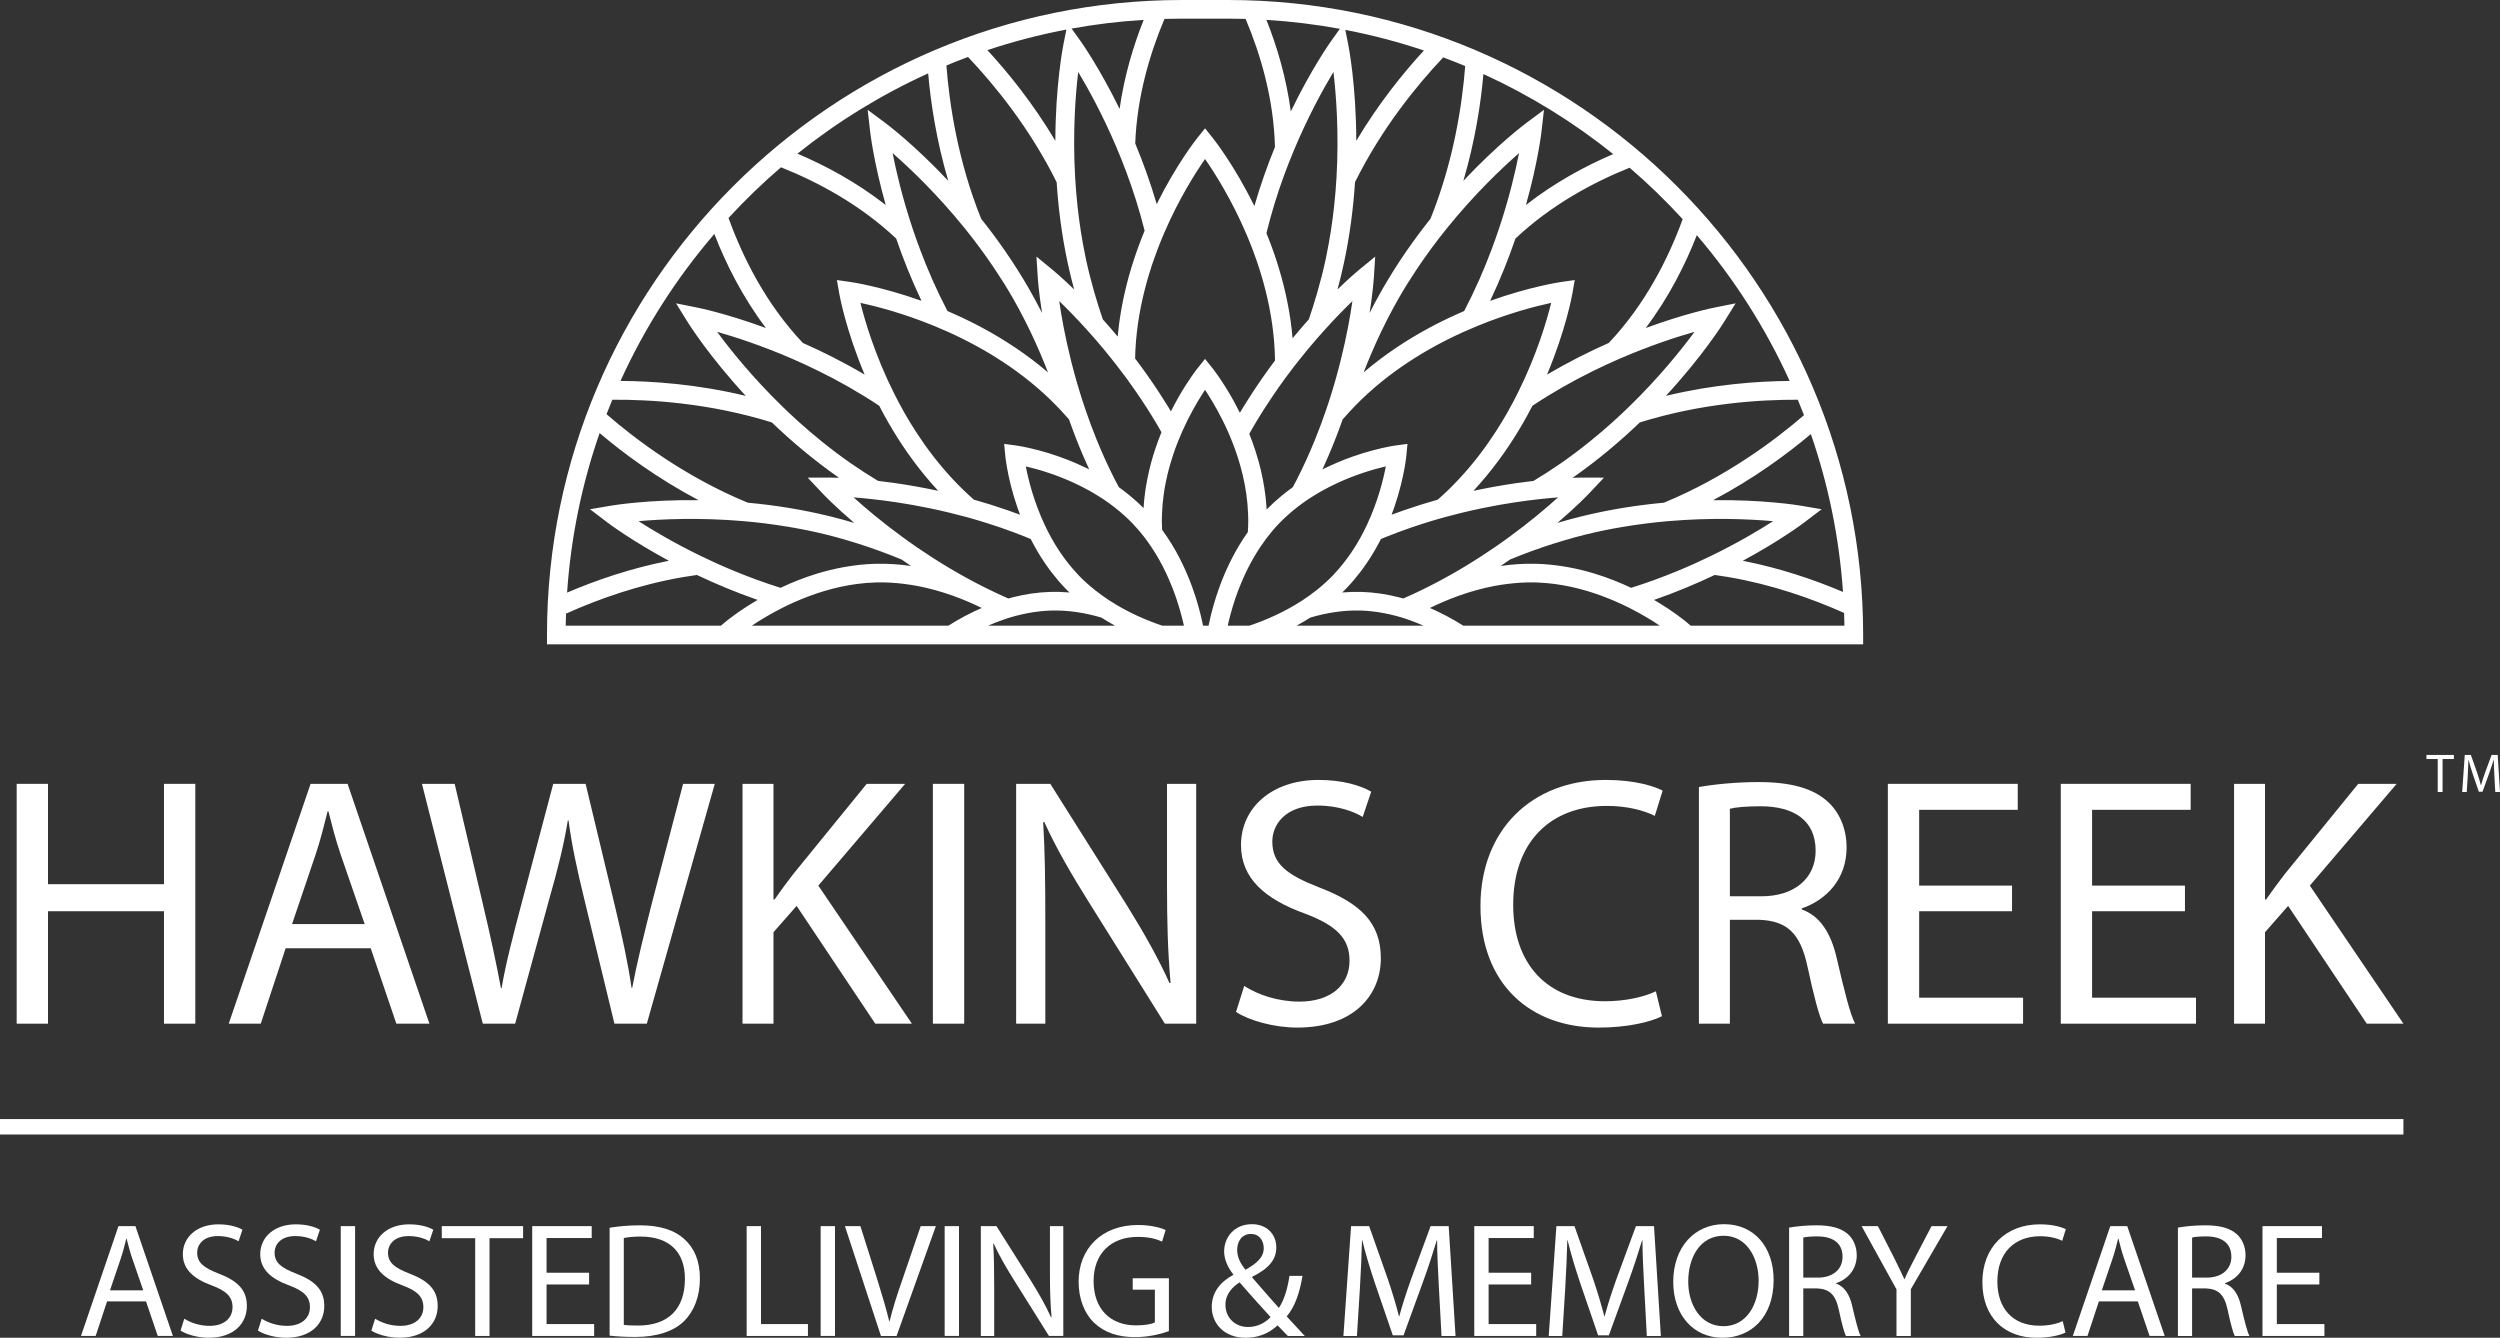 <?xml version="1.0" encoding="UTF-8"?><svg id="a" xmlns="http://www.w3.org/2000/svg" viewBox="0 0 1089.839 583.178"><rect x="0" y="0" width="1089.839" height="583.178" fill="#333333" stroke="none"/><defs><style>.b{fill:#fff;}</style></defs><path class="b" d="M535.397,0h-20.134C362.627,0,238.448,124.178,238.448,276.815v4.063h573.765v-4.063C812.214,124.178,688.034 0,535.397 0v-0ZM673.13,272.752h-35.236c-1.04-.659-2.144-1.333-3.305-2.013-2.499-1.463-5.271-2.949-8.276-4.366-.963-.455-1.955-.899-2.965-1.336,7.496-3.68,17.187-7.514,28.084-9.594,1.841-.351,3.721-.635,5.625-.876,4.007-.508,8.129-.778,12.345-.671.239.006.472.032.711.04,10.237.362,19.854,2.745,28.278,5.872,2.183.81,4.286,1.663,6.296,2.55,1.949.86,3.82,1.742,5.587,2.633,5.428,2.737,9.947,5.516,13.292,7.763h-50.436v-0ZM600.838,272.752h-35.626c1.996-1.084,4.004-2.253,6.007-3.531,6.764-2.003,14.287-3.31,22.133-3.059,1.468.046,2.916.157,4.351.303.974.099,1.94.219,2.897.36.948.14,1.881.311,2.811.489.782.149,1.558.307,2.326.481.082.018.162.039.244.058.954.219,1.902.447,2.833.7.864.235,1.719.482,2.562.743.276.085.55.171.824.259.591.19,1.169.393,1.748.594,2.306.799,4.52,1.675,6.626,2.604h-19.736l0-0ZM474.102,272.752h-43.356c2.107-.929,4.321-1.805,6.627-2.604.58-.201,1.157-.404,1.748-.593.273-.088.547-.174.823-.259.843-.261,1.698-.508,2.563-.743.931-.253,1.879-.48,2.833-.7.082-.019.162-.04.244-.058.768-.174,1.544-.332,2.325-.481.93-.178,1.864-.349,2.812-.489.957-.141,1.923-.261,2.896-.36,1.435-.146,2.882-.258,4.349-.303,7.844-.253,15.363,1.05,22.121,3.05,2.008,1.282,4.02,2.453,6.021,3.54h-12.006ZM372.138,272.752h-44.384c3.345-2.246,7.864-5.025,13.29-7.763,1.767-.891,3.639-1.773,5.587-2.633,2.01-.887,4.113-1.74,6.295-2.55,8.423-3.127,18.04-5.51,28.277-5.872.24-.009.474-.034.715-.04,4.219-.11,8.343.158,12.352.666,1.903.241,3.785.524,5.626.875,10.899,2.079,20.587,5.916,28.08,9.599-1.013.438-2.007.884-2.973,1.34-3.005,1.418-5.775,2.903-8.274,4.365-1.161.68-2.265,1.354-3.305,2.013h-41.288v-0ZM246.606,272.752c.026-1.754.084-3.501.144-5.247,14.276-6.423,31.742-12.617,51.028-15.93,2.018-.347,4.027-.65,6.026-.926,7.904,3.758,16.789,7.513,26.468,10.877-8.534,4.991-13.754,9.338-14.249,9.757l-1.738,1.47h-67.678ZM266.929,174.259c16.468-.133,42.409,1.415,69.549,9.898,8.42,8.076,18.2,16.389,29.276,24.123-2.48-.094-3.989-.096-4.298-.093l-9.356.034,6.412,6.814c.495.526,5.383,5.662,13.881,12.921-3.425-1.016-6.921-1.979-10.5-2.859-12.535-3.083-24.701-4.926-35.919-5.956-27.264-11.237-48.815-27.508-61.568-38.572.815-2.116,1.657-4.219,2.524-6.309h-0ZM535.397,8.126c2.544,0,5.078.044,7.605.115,6.568,15.575,12.265,34.913,12.8,55.831-3.211,7.852-6.304,16.497-8.985,25.765-8.704-17.789-17.602-29.04-18.327-29.944l-3.17-3.951-3.169,3.951c-.714.89-9.334,11.801-17.899,29.084-2.8-9.549-6.032-18.423-9.367-26.438.766-20.329,6.346-39.103,12.753-54.297,2.534-.071,5.074-.115,7.625-.115h20.134,0ZM786.424,180.994c-12.813,11.054-34.166,27.056-61.081,38.149-11.217,1.03-23.381,2.872-35.914,5.955-3.58.88-7.077,1.843-10.503,2.86,8.499-7.26,13.387-12.396,13.882-12.922l6.412-6.814-9.356-.034c-.315.003-1.831.008-4.316.106,11.083-7.738,20.869-16.055,29.294-24.136,26.782-8.371,52.395-9.986,68.891-9.9.925,2.232,1.826,4.475,2.692,6.737v-0ZM738.992,245.576c-2.61,1.178-5.323,2.342-8.113,3.49-6.21,2.554-12.831,4.999-19.816,7.183-4.804-2.272-10.184-4.444-16.015-6.218-3.555-1.082-7.284-2.005-11.145-2.722-4.587-.852-9.363-1.41-14.293-1.538-.143-.004-.283 0-.426-.003-5.163-.104-10.183.259-15.005.955,1.397-.94,2.764-1.875,4.096-2.806,1.593-.657,3.21-1.306,4.858-1.946,6.091-2.365,12.551-4.587,19.308-6.559,2.928-.855,5.892-1.678,8.927-2.424,5.476-1.347,10.883-2.423,16.19-3.314,6.738-1.131,13.296-1.941,19.549-2.481,19.331-1.667,35.791-.89,45.852.005-6.191,3.976-15.438,9.473-26.906,15.059-2.273,1.107-4.62,2.216-7.063,3.319h0ZM612.298,204.01c.332-1.862.54-3.322.658-4.257.079-.632.119-1.032.131-1.159l.48-5.088-2.93.393-2.135.286c-.183.025-.93.13-2.118.344-.217.039-.436.079-.683.126-1.765.335-4.288.877-7.329,1.689-2.512.671-5.378,1.528-8.492,2.619-2.289.802-4.709,1.733-7.209,2.801-1.514.647-3.055,1.346-4.618,2.1-.514.248-1.029.499-1.547.759.935-2.027,1.82-4.042,2.68-6.05,2.289-5.348,4.321-10.615,6.115-15.734,1.078-1.244,2.19-2.474,3.325-3.693,1.521-1.632,3.085-3.244,4.711-4.821,7.529-7.299,15.677-13.42,23.878-18.55,1.964-1.228,3.93-2.401,5.892-3.518,1.982-1.128,3.959-2.201,5.924-3.219.786-.408,1.571-.808,2.353-1.199,2.212-1.105,4.402-2.141,6.56-3.115,2.067-.933,4.101-1.804,6.099-2.624,13.664-5.602,25.48-8.628,32.18-10.07-1.95,7.866-6.334,22.811-14.63,39.391-1.313,2.623-2.719,5.285-4.234,7.968-.345.612-.7,1.226-1.057,1.84-1.201,2.069-2.462,4.145-3.791,6.222-.357.558-.724,1.116-1.091,1.673-.992,1.509-2.01,3.017-3.072,4.518-4.871,6.884-10.493,13.647-16.97,19.926-1.517,1.471-3.064,2.882-4.627,4.259-2.353.658-4.742,1.371-7.154,2.122-2.467.769-4.961,1.59-7.477,2.463-1.817.63-3.643,1.288-5.479,1.976.405-1.07.791-2.127,1.148-3.162,2.417-7.007,3.771-13.109,4.504-17.217l-0-.001ZM558.712,216.11c-2.25,1.853-4.446,3.858-6.558,6.025-.027-.519-.053-1.039-.089-1.555-.089-1.269-.197-2.529-.335-3.775-.308-2.758-.744-5.45-1.266-8.081-.468-2.36-1.006-4.667-1.611-6.908-.051-.188-.096-.38-.148-.566-.423-1.537-.882-3.034-1.356-4.508-.853-2.651-1.777-5.195-2.747-7.622.776-1.379,1.554-2.754,2.348-4.097,2.644-4.473,5.377-8.727,8.138-12.784,1.534-2.255,3.075-4.461,4.617-6.58.098-.134.195-.276.292-.409.386-.528.77-1.027,1.156-1.546.937-1.262,1.872-2.507,2.804-3.717.572-.742,1.14-1.466,1.709-2.188,1.479-1.879,2.949-3.711,4.392-5.45.091-.11.179-.211.271-.32,2.552-3.064,5.018-5.883,7.374-8.485,4.529-5.001,8.617-9.153,11.869-12.293-.929,6.44-2.528,15.475-5.156,25.995-.691,2.765-1.451,5.625-2.293,8.58-.787,2.76-1.639,5.588-2.57,8.481-.477,1.482-.982,2.983-1.499,4.493-1.426,4.165-2.994,8.419-4.747,12.742-2.377,5.861-5.065,11.825-8.116,17.788-.533,1.041-1.087,2.05-1.632,3.073-1.633,1.164-3.251,2.398-4.844,3.71l-.001-0ZM487.764,212.401c-.545-1.023-1.1-2.032-1.632-3.073-3.051-5.963-5.739-11.927-8.117-17.788-1.753-4.322-3.321-8.576-4.746-12.739-.517-1.511-1.023-3.013-1.5-4.496-.931-2.893-1.783-5.72-2.57-8.48-.843-2.955-1.603-5.815-2.293-8.581-2.628-10.52-4.228-19.555-5.156-25.994,3.251,3.14,7.34,7.293,11.869,12.294,2.355,2.601,4.822,5.42,7.373,8.483.092.11.18.212.272.322,1.443,1.739,2.913,3.571,4.392,5.45.336.428.674.861,1.012,1.296,1.163,1.496,2.33,3.032,3.502,4.61.237.319.473.627.71.949.149.203.298.394.447.599,1.367,1.871,2.734,3.814,4.097,5.793,3.037,4.409,6.046,9.067,8.949,13.978.659,1.115,1.302,2.259,1.95,3.399-.986,2.423-1.93,4.964-2.803,7.616-.542,1.649-1.059,3.336-1.538,5.065-.014.05-.029.099-.043.149-.666,2.417-1.252,4.916-1.759,7.472-.521,2.631-.958,5.324-1.266,8.083-.093.831-.166,1.672-.237,2.513-.06.72-.108,1.446-.151,2.173-1.916-1.919-3.893-3.716-5.916-5.382-1.593-1.312-3.211-2.545-4.844-3.71h0ZM468.649,201.765c-2.501-1.068-4.921-2-7.21-2.802-3.115-1.091-5.979-1.948-8.492-2.619-3.041-.812-5.564-1.354-7.329-1.689-.247-.047-.467-.087-.684-.126-1.186-.214-1.933-.32-2.116-.344l-2.135-.286-2.929-.393.479,5.087c.012.128.052.528.131,1.16.117.934.325,2.395.658,4.257.733,4.108,2.087,10.208,4.503,17.215.357,1.035.744,2.093,1.149,3.163-1.836-.688-3.663-1.346-5.48-1.977-2.517-.874-5.011-1.696-7.479-2.465-2.413-.753-4.804-1.466-7.158-2.125-1.56-1.375-3.105-2.785-4.62-4.253-6.476-6.279-12.098-13.042-16.97-19.926-1.062-1.501-2.08-3.009-3.071-4.518-.367-.558-.734-1.116-1.091-1.674-1.329-2.076-2.59-4.152-3.791-6.222-.356-.614-.712-1.228-1.057-1.84-1.515-2.684-2.921-5.346-4.234-7.969-8.296-16.579-12.679-31.524-14.629-39.39,6.7,1.442,18.515,4.468,32.178,10.069,1.998.819,4.034,1.691,6.101,2.624,2.159.974,4.349,2.01,6.561,3.116.781.39,1.565.791,2.35,1.198,1.965,1.019,3.943,2.092,5.925,3.22,1.962,1.116,3.928,2.289,5.892,3.517,8.202,5.13,16.35,11.251,23.88,18.551,1.627,1.577,3.191,3.189,4.712,4.821,1.135,1.219,2.246,2.448,3.324,3.692,1.794,5.12,3.827,10.387,6.116,15.736.859,2.008,1.744,4.023,2.679,6.05-.518-.26-1.032-.511-1.546-.759-1.562-.754-3.104-1.453-4.617-2.099h0ZM464.327,256.401c.618.643,1.246,1.265,1.879,1.88-2.771-.24-5.607-.332-8.492-.241-5.618.175-11.001,1.03-16.06,2.307-.7.177-1.391.364-2.078.557-12.4-5.418-23.658-11.746-33.481-18.087-2.208-1.425-4.353-2.849-6.411-4.264-.889-.611-1.753-1.217-2.612-1.823-1.24-.874-2.453-1.742-3.632-2.602-9.101-6.646-16.361-12.805-21.327-17.302,2.362.181,5.106.436,8.109.766,3.264.359,6.846.81,10.745,1.401,4.366.661,9.098,1.492,14.091,2.52.123.025.24.047.363.072,2.888.599,5.876,1.28,8.925,2.022,2.091.509,4.209,1.051,6.361,1.634.812.22,1.623.441,2.443.672,2.581.727,5.201,1.52,7.846,2.362,3.487,1.109,7.015,2.321,10.577,3.646,1.732.644,3.468,1.31,5.211,2.009.681.273,1.364.561,2.046.843.167.069.335.137.502.207.105.208.213.415.32.623.199.385.405.77.61,1.156.989,1.859,2.049,3.723,3.203,5.58.141.226.289.451.432.677,1.022,1.613,2.11,3.217,3.267,4.804.367.504.737,1.008,1.118,1.508,1.845,2.42,3.853,4.791,6.047,7.072l-0-0ZM382.134,245.768c-.142.003-.282-.001-.424.002-4.93.128-9.706.686-14.293,1.538-3.863.718-7.594,1.642-11.151,2.724-5.828,1.774-11.206,3.945-16.009,6.217-6.983-2.184-13.603-4.628-19.812-7.182-2.791-1.148-5.506-2.312-8.117-3.491-2.443-1.103-4.79-2.212-7.063-3.319-11.467-5.587-20.715-11.084-26.906-15.06,10.063-.895,26.524-1.671,45.855-.004,6.254.539,12.811,1.349,19.549,2.48,5.307.891,10.714,1.968,16.189,3.314,3.035.747,6,1.57,8.928,2.425,6.757,1.972,13.217,4.195,19.308,6.559,1.647.639,3.262,1.288,4.854,1.944,1.337.934,2.709,1.874,4.113,2.818-4.827-.7-9.852-1.066-15.021-.965l-0.0 0ZM348.222,183.915c-2.556-2.303-5.004-4.6-7.343-6.881-12.979-12.658-22.58-24.647-28.268-32.376,7.797,2.215,19.418,5.975,32.721,11.742,3.804,1.649,7.75,3.477,11.781,5.467,8.489,4.191,17.358,9.166,26.169,15.026.711,1.38,1.446,2.767,2.21,4.163,1.187,2.167,2.446,4.35,3.768,6.543,5.351,8.872,11.841,17.855,19.672,26.303.021.022.041.044.061.066-3.185-.688-6.257-1.287-9.223-1.821-3.255-.586-6.367-1.089-9.308-1.515-2.717-.393-5.289-.724-7.696-1.001-3.941-2.375-7.894-4.904-11.823-7.63-4.438-3.079-8.646-6.276-12.668-9.518-3.514-2.833-6.869-5.698-10.054-8.569v-0ZM401.123,108.851c-1.189-3.165-2.297-6.271-3.3-9.276-4.479-13.415-7.171-25.009-8.697-32.817,7.577,6.622,19.46,17.906,31.579,32.93,4.268,5.291,8.558,11.061,12.707,17.244,2.736,4.078,5.416,8.318,7.973,12.754.907,1.573,1.772,3.148,2.626,4.722,3.623,6.672,6.781,13.323,9.542,19.805,1.169,2.744,2.275,5.458,3.303,8.125-9.164-7.82-18.844-14.154-28.291-19.262-2.083-1.127-4.153-2.191-6.205-3.201-2.107-1.038-4.19-2.013-6.247-2.935-1.035-.464-2.063-.917-3.082-1.352-2.407-4.614-4.612-9.207-6.606-13.729-1.952-4.427-3.713-8.776-5.304-13.008ZM469.696,89.569c-.444-4.151-.773-8.209-1.001-12.146-1.123-19.466.137-35.983,1.329-46.053,4.379,7.277,10.663,18.677,16.693,32.877,1.444,3.401,2.869,6.962,4.254,10.671,2.969,7.95,5.738,16.544,8.005,25.655-.854,2.062-1.684,4.195-2.492,6.375-.798,2.156-1.568,4.367-2.304,6.63-2.768,8.511-5.021,17.754-6.316,27.521-.246,1.856-.456,3.73-.628,5.621-1.104-1.327-2.19-2.6-3.264-3.843-1.089-1.26-2.162-2.482-3.212-3.655-1.277-3.716-2.493-7.556-3.631-11.508-1.363-4.73-2.621-9.599-3.701-14.618-.076-.354-.137-.704-.211-1.057-1.61-7.673-2.747-15.21-3.523-22.471ZM504.849,108.09c.876-2.279,1.781-4.489,2.704-6.628,6.432-14.912,13.708-26.308,17.768-32.145,4.154,5.971,11.674,17.757,18.212,33.179.925,2.181,1.829,4.431,2.702,6.751.537,1.428,1.058,2.887,1.568,4.364.389,1.127.769,2.267,1.139,3.421.321.999.634,2.008.939,3.027.656,2.191,1.272,4.424,1.843,6.699,2.393,9.535,3.958,19.769,4.103,30.405-3.297,4.382-6.623,9.088-9.898,14.098-1.261,1.93-2.515,3.897-3.754,5.916-.561.913-1.117,1.837-1.672,2.768-.866-1.748-1.73-3.395-2.58-4.941-2.439-4.437-4.727-7.999-6.446-10.498-1.139-1.655-2.032-2.855-2.539-3.515-.23-.3-.385-.495-.447-.573l-2.224-2.771-.947-1.18-.947,1.18-2.223,2.771c-.062.078-.217.273-.448.573-.507.661-1.4,1.86-2.539,3.515-1.54,2.238-3.536,5.328-5.69,9.138-.988,1.749-2.006,3.649-3.028,5.686-.432-.721-.865-1.444-1.301-2.154-1.239-2.019-2.493-3.986-3.755-5.916-3.495-5.348-7.05-10.353-10.563-14.983.218-10.319,1.763-20.249,4.089-29.52.571-2.275,1.187-4.509,1.843-6.7.446-1.49.904-2.964,1.383-4.412.227-.685.461-1.359.694-2.034.649-1.879,1.32-3.72,2.011-5.519l-0-0ZM563.952,65.779c6.224-14.92,12.807-26.87,17.344-34.41,1.192,10.07,2.452,26.587,1.33,46.052-.227,3.938-.557,7.995-1.001,12.146-.775,7.254-1.911,14.783-3.518,22.447-.076.362-.138.72-.216,1.082-1.083,5.03-2.345,9.909-3.711,14.65-1.136,3.94-2.348,7.77-3.622,11.477-1.05,1.173-2.123,2.395-3.212,3.655-1.27,1.47-2.562,2.998-3.874,4.585-.112-1.303-.23-2.604-.378-3.89-1.223-10.684-3.635-20.765-6.636-29.994-.736-2.263-1.505-4.473-2.304-6.629-.672-1.815-1.363-3.589-2.067-5.322,2.114-8.678,4.679-16.919,7.459-24.572,1.425-3.924,2.905-7.681,4.405-11.277l-0.0 0ZM609.934,129.687c2.556-4.436,5.236-8.675,7.972-12.752,4.149-6.182,8.439-11.952,12.707-17.243,12.12-15.025,24.003-26.309,31.58-32.932-1.525,7.807-4.218,19.401-8.697,32.816-1.003,3.004-2.11,6.111-3.3,9.276-1.59,4.23-3.349,8.577-5.301,13.002-1.995,4.523-4.2,9.119-6.608,13.735-1.02.436-2.049.889-3.085,1.354-2.056.921-4.138,1.896-6.245,2.934-2.052,1.011-4.122,2.075-6.205,3.202-9.445,5.108-19.125,11.441-28.288,19.259,1.028-2.666,2.134-5.38,3.302-8.123,2.761-6.481,5.919-13.133,9.542-19.806.855-1.574,1.719-3.148,2.625-4.721v-0ZM705.984,156.403c13.306-5.768,24.928-9.53,32.724-11.744-5.688,7.728-15.289,19.717-28.266,32.374-2.338,2.281-4.786,4.578-7.343,6.881-3.186,2.87-6.54,5.736-10.054,8.568-4.022,3.242-8.231,6.439-12.668,9.518-3.939,2.733-7.904,5.268-11.854,7.648-2.406.277-4.975.607-7.69 1-2.939.425-6.05.927-9.302,1.512-2.962.533-6.029,1.13-9.21,1.816.026-.028.051-.055.077-.083,7.828-8.447,14.315-17.427,19.665-26.296,1.322-2.192,2.581-4.375,3.767-6.542.765-1.397,1.5-2.785,2.211-4.164,8.81-5.858,17.677-10.831,26.165-15.022,4.03-1.99,7.976-3.817,11.78-5.466h-0ZM586.992,256.401c2.194-2.281,4.201-4.652,6.047-7.072.382-.5.751-1.004,1.118-1.508,1.156-1.587,2.245-3.191,3.267-4.804.143-.226.292-.451.432-.677,1.153-1.856,2.213-3.72,3.202-5.577.206-.387.412-.773.611-1.159.107-.208.215-.416.321-.624.168-.07.335-.138.503-.207.683-.282,1.366-.57,2.048-.844,1.742-.699,3.477-1.363,5.209-2.008,3.562-1.325,7.09-2.536,10.577-3.646,2.644-.841,5.264-1.634,7.843-2.361.821-.231,1.634-.453,2.447-.673,2.152-.583,4.269-1.125,6.359-1.634,3.048-.743,6.037-1.424,8.925-2.022.123-.025.24-.047.363-.072,4.994-1.028,9.725-1.859,14.092-2.521,3.899-.59,7.48-1.042,10.743-1.401,3.004-.33,5.748-.585,8.109-.766-4.966,4.497-12.226,10.657-21.328,17.303-1.178.86-2.392,1.728-3.632,2.602-.859.606-1.722,1.211-2.61,1.822-2.058,1.415-4.202,2.839-6.41,4.264-9.823,6.341-21.081,12.669-33.481,18.087-.687-.193-1.378-.38-2.078-.557-5.06-1.278-10.443-2.132-16.061-2.307-2.887-.089-5.724.003-8.495.243.633-.615,1.262-1.239,1.881-1.882l-0.0.001ZM524.453,272.752c-.028-.139-.057-.281-.086-.422-.222-1.087-.483-2.267-.781-3.521-.098-.411-.195-.821-.302-1.248-.575-2.302-1.284-4.836-2.15-7.527-.453-1.409-.95-2.861-1.494-4.348-.356-.974-.734-1.963-1.133-2.964-.476-1.196-.986-2.41-1.525-3.635-.839-1.905-1.754-3.836-2.758-5.78-2.129-4.127-4.65-8.3-7.619-12.357-.075-1.393-.129-2.793-.129-4.207,0-.963.052-1.911.088-2.864.105-2.844.357-5.637.741-8.373.265-1.89.584-3.75.959-5.577.512-2.496,1.112-4.926,1.789-7.285.449-1.564.926-3.091,1.43-4.586.603-1.789,1.232-3.535,1.893-5.215.658-1.673,1.336-3.285,2.029-4.838,3.106-6.964,6.427-12.657,8.954-16.578.331-.514.66-1.022.961-1.473.301.452.63.959.961,1.473,2.609,4.049,6.069,9.976,9.26,17.253.689,1.571,1.356,3.224,2.007,4.913.658,1.707,1.289,3.466,1.885,5.282,1.698,5.173,3.08,10.76,3.902,16.63.384,2.737.636,5.531.741,8.375.035.953.087,1.9.087,2.863,0,1.758-.073,3.496-.188,5.219-2.654,3.736-4.929,7.56-6.881,11.344-1.003,1.945-1.919,3.876-2.758,5.78-.171.387-.338.773-.502,1.157-.79,1.851-1.508,3.67-2.156,5.441-.544,1.487-1.041,2.939-1.494,4.348-.865,2.692-1.575,5.226-2.15,7.528-.107.427-.204.837-.302,1.248-.299,1.254-.559,2.434-.781,3.521-.029.142-.059.284-.086.423h-2.413l0-0ZM759.743,244.456c16.25-8.75,26.159-16.206,26.93-16.793l7.444-5.669-9.223-1.569c-1.062-.18-16.077-2.647-38.094-2.385,17.945-9.47,32.473-20.262,42.617-28.815,7.543,21.815,12.353,44.892,14.012,68.824-12.624-5.363-27.418-10.381-43.685-13.593h0ZM726.217,172.572c16.066-17.381,24.869-31.419,25.462-32.376l4.926-7.954-9.176,1.829c-.942.188-12.906,2.644-30.003,8.927,10.097-13.397,17.249-27.607,22.279-40.481,16.293,19.07,29.966,40.437,40.464,63.545-13.998.113-33.117,1.488-53.952,6.508h0ZM701.33,149.502c-8.493,3.75-17.628,8.311-26.936,13.802,8.214-19.488,10.936-34.559,11.137-35.72l.954-5.5-5.527.784c-1.072.152-13.96,2.076-31.353,8.287,4.492-9.453,8.119-18.651,11.04-27.171,15.707-14.773,34.007-24.545,49.77-30.872,8.147,7.01,15.869,14.5,23.125,22.424-6.209,17.035-16.245,37.081-32.209,53.967ZM665.203,89.367c5.176-18.396,6.698-31.203,6.811-32.185l1.055-9.297-7.513,5.576c-.857.635-12.793,9.594-27.627,25.38,5.16-17.531,7.615-33.814,8.742-46.56,20.34,9.292,39.325,21.049,56.574,34.887-12.153,5.203-25.469,12.376-38.042,22.2h0ZM623.593,95.382c-7.066,8.859-14.206,18.981-20.698,30.247-2.087,3.621-4.024,7.239-5.848,10.835,1.43-8.981,1.816-14.629,1.857-15.27l.591-9.337-7.228,5.942c-.439.361-3.922,3.257-9.196,8.374.996-3.704,1.929-7.488,2.763-11.366,2.66-12.361,4.139-24.331,4.859-35.382,11.647-23.496,26.921-42.207,38.456-54.407,3.221,1.203,6.42,2.453,9.582,3.775-1.324,17.013-5.062,41.596-15.139,66.589l-0-0ZM591.253,61.393c-.053-24.266-3.313-41.024-3.537-42.145l-1.25-6.233c11.705,2.261,23.148,5.266,34.262,8.998-9.029,9.812-19.796,23.119-29.476,39.38h-0ZM584.094,12.563l-3.665,5.117c-.602.842-8.746,12.344-17.724,30.91-1.959-14.712-5.988-28.249-10.63-39.931,10.858.668,21.544,1.978,32.019,3.904ZM488.076,47.481c-8.762-17.913-16.594-28.977-17.185-29.801l-3.745-5.227c10.283-1.867,20.768-3.136,31.419-3.792-4.525,11.389-8.478,24.535-10.489,38.821h0ZM464.879,12.884l-1.275,6.363c-.225,1.122-3.484,17.88-3.537,42.146-9.735-16.353-20.568-29.716-29.628-39.544,11.173-3.727,22.674-6.724,34.44-8.966h-0ZM460.627,79.426c.72,11.051,2.2,23.021,4.859,35.381.834,3.878,1.767,7.663,2.763,11.366-5.274-5.117-8.756-8.013-9.196-8.374l-7.226-5.942.591,9.337c.041.641.427,6.287,1.856,15.267-1.823-3.595-3.761-7.212-5.847-10.831-6.492-11.267-13.634-21.39-20.701-30.25-10.126-25.118-13.851-49.824-15.158-66.845,3.113-1.292,6.258-2.522,9.428-3.699,11.556,12.195,26.924,30.974,38.631,54.59v-0ZM413.39,78.839c-14.834-15.784-26.769-24.743-27.625-25.378l-7.514-5.576,1.056,9.297c.112.983,1.634,13.789,6.81,32.184-12.72-9.938-26.202-17.166-38.469-22.383,17.368-13.902,36.486-25.7,56.975-34.995,1.115,12.789,3.569,29.188,8.768,46.851v-0ZM390.675,103.984c2.921,8.52,6.548,17.717,11.039,27.169-17.391-6.21-30.279-8.134-31.351-8.286l-5.527-.784.953,5.5c.202,1.161,2.924,16.233,11.138,35.72-9.308-5.492-18.443-10.053-26.936-13.802-16.126-17.056-26.207-37.341-32.402-54.485,7.182-7.803,14.819-15.18,22.868-22.09,15.863,6.321,34.363,16.142,50.217,31.057l-0.0 0ZM333.891,142.998c-17.096-6.282-29.06-8.739-30.002-8.927l-9.176-1.829,4.927,7.954c.593.957,9.396,14.995,25.463,32.377-21.157-5.097-40.556-6.439-54.608-6.514,10.593-23.319,24.422-44.864,40.912-64.066,5.039,13.011,12.25,27.427,22.484,41.005v-0ZM304.52,218.039c-22.014-.262-37.028,2.205-38.091,2.385l-9.223,1.569,7.443,5.669c.771.587,10.678,8.043,26.928,16.793-16.565,3.271-31.591,8.416-44.365,13.889,1.651-24.197,6.52-47.522,14.181-69.554,10.165,8.62,24.875,19.616,43.127,29.248ZM483.613,261.76c-2.195-1.431-4.366-2.992-6.488-4.693-2.397-1.922-4.732-4.002-6.94-6.299-.362-.376-.692-.769-1.043-1.151-2.046-2.226-3.914-4.541-5.617-6.913-.447-.623-.896-1.244-1.321-1.873-1.423-2.107-2.728-4.242-3.913-6.38-1.068-1.926-2.035-3.851-2.926-5.758-4.729-10.119-7.089-19.657-8.182-25.38,2.61.606,6.028,1.519,9.909,2.814,3.333,1.112,7.009,2.513,10.844,4.267,2.337,1.069,4.727,2.267,7.13,3.612,1.484.83,2.969,1.732,4.449,2.676.668.426,1.336.846,2,1.295,2.899,1.963,5.744,4.171,8.471,6.623,1.184,1.064,2.349,2.166,3.478,3.329.076.079.157.149.233.229,1.783,1.854,3.422,3.786,4.953,5.76,1.141,1.47,2.211,2.965,3.222,4.476.615.92,1.219,1.843,1.788,2.771,2.369,3.864,4.332,7.774,5.979,11.57.524,1.208,1.019,2.402,1.478,3.579.144.369.301.745.439,1.111.854,2.262,1.584,4.439,2.221,6.509.023.075.044.147.067.222.023.075.044.148.067.222.748,2.467,1.361,4.772,1.844,6.822.127.541.238,1.044.35,1.55h-9.452c-6.806-2.281-15.04-5.776-23.041-10.991h-0ZM543.714,272.752h-8.5c.112-.505.222-1.009.35-1.55.483-2.05,1.096-4.355,1.843-6.822.023-.075.044-.149.067-.224.023-.075.043-.146.066-.222.637-2.071,1.367-4.248,2.222-6.511.138-.365.294-.74.438-1.109.459-1.176.953-2.368,1.476-3.575,1.417-3.266,3.082-6.613,5.027-9.948.861-1.475,1.77-2.945,2.745-4.402.779-1.164,1.591-2.317,2.446-3.458,1.745-2.328,3.639-4.602,5.725-6.772.077-.08.159-.152.236-.231,1.129-1.163,2.294-2.264,3.478-3.329,2.726-2.45,5.571-4.659,8.469-6.62.665-.45,1.333-.87,2.001-1.296,1.481-.943,2.965-1.845,4.449-2.675,2.403-1.345,4.792-2.542,7.129-3.611,3.836-1.755,7.512-3.156,10.845-4.269,3.881-1.296,7.299-2.209,9.908-2.815-1.093,5.724-3.453,15.262-8.181,25.38-.891,1.907-1.858,3.832-2.926,5.758-1.185,2.138-2.49,4.273-3.913,6.379-.425.629-.874,1.25-1.321,1.873-1.702,2.372-3.57,4.686-5.616,6.912-.351.382-.681.775-1.043,1.151-2.208,2.296-4.543,4.376-6.94,6.298-2.119,1.699-4.286,3.258-6.477,4.687-8.005,5.219-16.243,8.716-23.052,10.998h-.952.001ZM735.298,271.281c-.494-.418-5.715-4.766-14.249-9.758,9.679-3.363,18.564-7.119,26.468-10.877,2.0.277,4.007.58,6.026.927,18.984,3.261,36.212,9.314,50.363,15.629.065,1.846.125,3.694.153,5.549h-67.021l-1.738-1.47v-0Z"/><path class="b" d="M20.921,341.706v43.742h50.567v-43.742h13.651v104.549h-13.651v-49.017H20.921v49.017H7.27v-104.549h13.651Z"/><path class="b" d="M124.532,413.37l-10.858,32.885h-13.961l35.677-104.549h16.133l35.676,104.549h-14.426l-11.169-32.885h-37.073ZM158.969,402.822l-10.393-30.093c-2.327-6.826-3.878-13.03-5.429-19.08h-.31c-1.551,6.05-3.103,12.565-5.274,18.925l-10.238,30.248h31.644l0.0 0Z"/><path class="b" d="M210.464,446.254l-26.525-104.549h14.271l12.409,52.895c3.103,13.03,5.895,26.059,7.756,36.142h.31c1.706-10.393,4.964-22.802,8.532-36.297l13.96-52.74h14.115l12.72,53.05c2.947,12.409,5.74,24.819,7.29,35.831h.31c2.171-11.478,5.119-23.112,8.377-36.142l13.805-52.74h13.806l-29.627,104.549h-14.116l-13.184-54.446c-3.258-13.34-5.429-23.578-6.826-34.125h-.31c-1.706,10.393-4.188,20.63-8.065,34.125l-14.891,54.446h-14.116.001Z"/><path class="b" d="M323.692,341.706h13.496v50.413h.466c2.792-4.034,5.584-7.756,8.221-11.169l31.954-39.244h16.753l-37.849,44.363,40.795,60.185h-15.977l-34.281-51.343-10.083,11.478v39.865h-13.496v-104.549h-0Z"/><path class="b" d="M420.325,341.706v104.549h-13.651v-104.549h13.651Z"/><path class="b" d="M442.97,446.254v-104.549h14.891l33.35,52.895c7.601,12.254,13.804,23.267,18.614,33.97l.465-.155c-1.24-13.96-1.55-26.68-1.55-42.968v-43.742h12.719v104.549h-13.65l-33.194-53.05c-7.292-11.633-14.272-23.577-19.39-34.901l-.465.155c.775,13.185.929,25.75.929,43.123v44.673h-12.719 0Z"/><path class="b" d="M542.394,429.812c6.049,3.878,14.735,6.825,24.042,6.825,13.806,0,21.871-7.29,21.871-17.839,0-9.617-5.583-15.357-19.699-20.631-17.063-6.204-27.61-15.201-27.61-29.782,0-16.287,13.494-28.386,33.815-28.386,10.548,0,18.457,2.482,22.957,5.119l-3.723,11.013c-3.258-2.016-10.238-4.964-19.701-4.964-14.271,0-19.699,8.532-19.699,15.667,0,9.772,6.359,14.581,20.786,20.165,17.683,6.825,26.525,15.357,26.525,30.713,0,16.132-11.79,30.247-36.452,30.247-10.083,0-21.096-3.102-26.681-6.825l3.568-11.323 0-0Z"/><path class="b" d="M724.494,442.997c-4.809,2.482-14.891,4.964-27.612,4.964-29.472,0-51.498-18.613-51.498-53.049,0-32.885,22.182-54.911,54.601-54.911,12.875,0,21.251,2.792,24.819,4.653l-3.414,11.013c-4.964-2.481-12.254-4.343-20.94-4.343-24.508,0-40.795,15.667-40.795,43.123,0,25.749,14.735,42.036,40.02,42.036,8.376,0,16.752-1.706,22.182-4.343l2.637,10.858h-0Z"/><path class="b" d="M740.62,343.102c6.826-1.241,16.753-2.172,25.904-2.172,14.427,0,23.889,2.792,30.249,8.532,5.118,4.653,8.221,11.789,8.221,20.01,0,13.65-8.688,22.802-19.545,26.525v.466c7.911,2.792,12.719,10.238,15.201,21.096,3.412,14.581,5.893,24.663,8.065,28.696h-13.96c-1.706-3.103-4.033-11.944-6.826-24.974-3.102-14.426-8.842-19.855-21.096-20.32h-12.719v45.294h-13.496v-103.152h0ZM754.115,390.723h13.806c14.425,0,23.577-7.91,23.577-19.855,0-13.495-9.773-19.389-24.044-19.389-6.514,0-11.013.466-13.339,1.086v38.158Z"/><path class="b" d="M877.118,397.238h-40.486v37.694h45.294v11.323h-58.944v-104.549h56.617v11.324h-42.968v33.039h40.486v11.169h-0Z"/><path class="b" d="M952.5,397.238h-40.486v37.694h45.294v11.323h-58.944v-104.549h56.617v11.324h-42.968v33.039h40.486v11.169h-0Z"/><path class="b" d="M973.902,341.706h13.494v50.413h.466c2.792-4.034,5.584-7.756,8.221-11.169l31.953-39.244h16.753l-37.849,44.363,40.797,60.185h-15.978l-34.28-51.343-10.083,11.478v39.865h-13.494v-104.549Z"/><path class="b" d="M46.671,567.335l-4.973,15.061h-6.394l16.34-47.882h7.389l16.34,47.882h-6.606l-5.116-15.061h-16.979ZM62.442,562.505l-4.759-13.782c-1.066-3.126-1.777-5.967-2.487-8.738h-.142c-.71,2.771-1.421,5.754-2.415,8.667l-4.689,13.853h14.492Z"/><path class="b" d="M80.344,574.866c2.77,1.776,6.749,3.126,11.011,3.126,6.323,0,10.017-3.339,10.017-8.17,0-4.405-2.557-7.033-9.023-9.449-7.814-2.841-12.645-6.962-12.645-13.64,0-7.459,6.181-13,15.487-13,4.831,0,8.454,1.137,10.514,2.345l-1.705,5.043c-1.492-.924-4.689-2.273-9.022-2.273-6.536,0-9.023,3.908-9.023,7.176,0,4.475,2.913,6.678,9.52,9.235,8.098,3.126,12.148,7.033,12.148,14.066,0,7.389-5.4,13.854-16.695,13.854-4.618,0-9.662-1.421-12.22-3.126l1.635-5.185h0Z"/><path class="b" d="M114.088,574.866c2.77,1.776,6.749,3.126,11.011,3.126,6.323,0,10.017-3.339,10.017-8.17,0-4.405-2.557-7.033-9.023-9.449-7.814-2.841-12.645-6.962-12.645-13.64,0-7.459,6.181-13,15.487-13,4.831,0,8.454,1.137,10.514,2.345l-1.705,5.043c-1.492-.924-4.689-2.273-9.022-2.273-6.536,0-9.022,3.908-9.022,7.176,0,4.475,2.912,6.678,9.519,9.235,8.098,3.126,12.148,7.033,12.148,14.066,0,7.389-5.4,13.854-16.695,13.854-4.618,0-9.662-1.421-12.22-3.126l1.635-5.185h0Z"/><path class="b" d="M154.793,534.514v47.882h-6.252v-47.882s6.252,0,6.252,0Z"/><path class="b" d="M163.531,574.866c2.77,1.776,6.749,3.126,11.011,3.126,6.323,0,10.017-3.339,10.017-8.17,0-4.405-2.557-7.033-9.023-9.449-7.814-2.841-12.645-6.962-12.645-13.64,0-7.459,6.18-13,15.487-13,4.831,0,8.454,1.137,10.514,2.345l-1.705,5.043c-1.492-.924-4.689-2.273-9.022-2.273-6.536,0-9.022,3.908-9.022,7.176,0,4.475,2.912,6.678,9.519,9.235,8.098,3.126,12.148,7.033,12.148,14.066,0,7.389-5.4,13.854-16.695,13.854-4.618,0-9.662-1.421-12.22-3.126l1.635-5.185h0Z"/><path class="b" d="M207.149,539.771h-14.564v-5.257h35.45v5.257h-14.635v42.625h-6.252v-42.625h0Z"/><path class="b" d="M256.806,559.947h-18.541v17.263h20.744v5.186h-26.996v-47.882h25.93v5.186h-19.678v15.132h18.541v5.115-0Z"/><path class="b" d="M265.755,535.225c3.766-.64,8.241-1.066,13.143-1.066,8.88,0,15.202,2.131,19.394,5.968,4.333,3.907,6.82,9.449,6.82,17.192,0,7.815-2.487,14.209-6.891,18.613-4.547,4.475-11.935,6.891-21.242,6.891-4.475,0-8.098-.213-11.225-.568v-47.03l-0.0 0ZM271.937,577.566c1.562.213,3.836.284,6.251.284,13.285,0,20.39-7.388,20.39-20.318.071-11.295-6.323-18.471-19.394-18.471-3.197,0-5.612.284-7.246.64v37.865Z"/><path class="b" d="M325.498,534.514h6.252v42.696h20.46v5.186h-26.712v-47.882l-0-0Z"/><path class="b" d="M364.001,534.514v47.882h-6.252v-47.882s6.252,0,6.252,0Z"/><path class="b" d="M384.034,582.397l-15.7-47.882h6.749l7.46,23.585c1.989,6.465,3.765,12.29,5.115,17.903h.142c1.35-5.541,3.268-11.579,5.47-17.831l8.099-23.657h6.607l-17.122,47.882h-6.82 0Z"/><path class="b" d="M418.063,534.514v47.882h-6.253v-47.882s6.253,0,6.253,0Z"/><path class="b" d="M427.582,582.397v-47.882h6.819l15.275,24.225c3.481,5.612,6.322,10.656,8.524,15.558l.214-.071c-.568-6.394-.709-12.219-.709-19.678v-20.034h5.824v47.882h-6.251l-15.203-24.297c-3.338-5.328-6.535-10.798-8.88-15.984l-.214.071c.355,6.038.427,11.794.427,19.75v20.46h-5.826l-0-0Z"/><path class="b" d="M509.561,580.265c-2.77,1.066-8.312,2.629-14.776,2.629-7.246,0-13.213-1.847-17.903-6.323-4.12-3.978-6.678-10.372-6.678-17.831,0-14.28,9.875-24.723,25.93-24.723,5.542,0,9.945,1.208,12.006,2.203l-1.563,5.043c-2.557-1.208-5.753-2.06-10.584-2.06-11.652,0-19.252,7.246-19.252,19.252,0,12.148,7.246,19.323,18.471,19.323,4.049,0,6.819-.568,8.241-1.278v-14.28h-9.661v-4.973h15.77v23.017-0Z"/><path class="b" d="M561.42,582.397c-1.351-1.35-2.629-2.771-4.476-4.618-4.121,3.766-8.668,5.4-13.996,5.4-9.305,0-14.706-6.252-14.706-13.427,0-6.535,3.908-11.011,9.379-13.995v-.213c-2.488-3.126-3.978-6.678-3.978-10.017,0-5.896,4.19-11.863,12.147-11.863,5.967,0,10.586,3.907,10.586,10.159,0,5.043-2.913,9.022-10.515,12.787v.284c4.051,4.689,8.597,9.875,11.652,13.285,2.202-3.339,3.695-7.957,4.617-13.995h5.683c-1.278,7.53-3.338,13.498-6.89,17.689,2.557,2.771,5.044,5.47,7.885,8.525h-7.387 0ZM553.888,574.155c-2.841-3.126-8.169-8.951-13.497-15.132-2.629,1.705-6.18,4.689-6.18,9.804,0,5.469,4.049,9.661,9.875,9.661,4.049,0,7.53-1.847,9.803-4.334v-0ZM539.325,544.887c0,3.481,1.634,6.109,3.622,8.666,4.832-2.77,7.957-5.328,7.957-9.448,0-2.913-1.634-6.181-5.612-6.181-3.906,0-5.967,3.268-5.967,6.963Z"/><path class="b" d="M627.272,561.368c-.355-6.678-.781-14.777-.781-20.673h-.141c-1.706,5.542-3.624,11.58-6.039,18.187l-8.453,23.231h-4.69l-7.814-22.805c-2.274-6.82-4.12-12.929-5.471-18.613h-.141c-.143,5.968-.497,13.924-.924,21.17l-1.278,20.531h-5.896l3.338-47.882h7.886l8.169,23.159c1.99,5.896,3.552,11.154,4.831,16.127h.143c1.279-4.831,2.983-10.088,5.115-16.127l8.525-23.159h7.885l2.983,47.882h-6.108l-1.138-21.028h-0Z"/><path class="b" d="M667.479,559.947h-18.541v17.263h20.745v5.186h-26.996v-47.882h25.93v5.186h-19.679v15.132h18.541v5.115-0Z"/><path class="b" d="M716.781,561.368c-.356-6.678-.781-14.777-.781-20.673h-.143c-1.704,5.542-3.622,11.58-6.038,18.187l-8.455,23.231h-4.688l-7.816-22.805c-2.273-6.82-4.12-12.929-5.47-18.613h-.143c-.141,5.968-.496,13.924-.923,21.17l-1.279,20.531h-5.896l3.34-47.882h7.885l8.171,23.159c1.988,5.896,3.552,11.154,4.831,16.127h.141c1.279-4.831,2.983-10.088,5.115-16.127l8.525-23.159h7.886l2.983,47.882h-6.11l-1.136-21.028h-0Z"/><path class="b" d="M773.185,557.958c0,16.411-10.018,25.22-22.236,25.22-12.717,0-21.526-9.875-21.526-24.367,0-15.203,9.377-25.149,22.165-25.149,13.143,0,21.597,10.016,21.597,24.296h-0ZM735.96,558.669c0,10.301,5.54,19.465,15.344,19.465s15.346-9.022,15.346-19.892c0-9.59-4.974-19.536-15.275-19.536s-15.415,9.519-15.415,19.963h0Z"/><path class="b" d="M779.932,535.154c3.126-.569,7.673-.995,11.865-.995,6.607,0,10.941,1.279,13.854,3.907,2.345,2.131,3.765,5.4,3.765,9.165,0,6.252-3.978,10.443-8.952,12.148v.213c3.624,1.279,5.826,4.69,6.962,9.662,1.563,6.678,2.701,11.295,3.695,13.143h-6.394c-.781-1.421-1.847-5.47-3.125-11.438-1.422-6.606-4.049-9.093-9.661-9.306h-5.826v20.744h-6.182v-47.242h-0ZM786.114,556.964h6.322c6.607,0,10.799-3.623,10.799-9.093,0-6.181-4.476-8.881-11.011-8.881-2.985,0-5.044.213-6.11.497v17.476h-0Z"/><path class="b" d="M826.748,582.397v-20.318l-15.203-27.564h7.105l6.749,13.214c1.776,3.623,3.268,6.536,4.76,9.875h.141c1.279-3.126,2.983-6.252,4.831-9.875l6.891-13.214h6.962l-15.985,27.494v20.389h-6.251Z"/><path class="b" d="M900.416,580.905c-2.202,1.136-6.819,2.273-12.645,2.273-13.499,0-23.585-8.525-23.585-24.297,0-15.06,10.159-25.149,25.006-25.149,5.896,0,9.732,1.279,11.367,2.131l-1.563,5.044c-2.274-1.137-5.612-1.989-9.591-1.989-11.225,0-18.684,7.176-18.684,19.75,0,11.793,6.749,19.252,18.33,19.252,3.836,0,7.671-.781,10.159-1.989l1.207,4.973v-0Z"/><path class="b" d="M914.977,567.335l-4.972,15.061h-6.394l16.339-47.882h7.387l16.339,47.882h-6.606l-5.115-15.061h-16.98ZM930.749,562.505l-4.76-13.782c-1.066-3.126-1.775-5.967-2.486-8.738h-.143c-.709,2.771-1.42,5.754-2.415,8.667l-4.688,13.853h14.492Z"/><path class="b" d="M949.431,535.154c3.126-.569,7.673-.995,11.865-.995,6.606,0,10.939,1.279,13.852,3.907,2.345,2.131,3.765,5.4,3.765,9.165,0,6.252-3.977,10.443-8.95,12.148v.213c3.624,1.279,5.826,4.69,6.962,9.662,1.563,6.678,2.7,11.295,3.695,13.143h-6.394c-.781-1.421-1.847-5.47-3.126-11.438-1.42-6.606-4.049-9.093-9.661-9.306h-5.826v20.744h-6.18v-47.242h-0ZM955.611,556.964h6.323c6.607,0,10.798-3.623,10.798-9.093,0-6.181-4.474-8.881-11.011-8.881-2.983,0-5.044.213-6.11.497v17.476h0Z"/><path class="b" d="M1011.094,559.947h-18.543v17.263h20.745v5.186h-26.996v-47.882h25.93v5.186h-19.679v15.132h18.543v5.115-0Z"/><path class="b" d="M1062.69,330.879h-4.911v-1.773h11.957v1.773h-4.936v14.377h-2.11v-14.377Z"/><path class="b" d="M1087.396,338.162c-.12-2.252-.263-4.984-.263-6.973h-.049c-.575,1.869-1.222,3.905-2.036,6.134l-2.852,7.836h-1.581l-2.637-7.692c-.765-2.3-1.389-4.361-1.844-6.278h-.048c-.049,2.013-.168,4.697-.312,7.141l-.432,6.925h-1.988l1.126-16.151h2.66l2.755,7.812c.67,1.988,1.199,3.762,1.629,5.439h.049c.43-1.629,1.005-3.402,1.724-5.439l2.877-7.812h2.66l1.005,16.151h-2.059s-.384-7.093-.384-7.093Z"/><rect class="b" y="487.845" width="1047.737" height="6.726"/></svg>